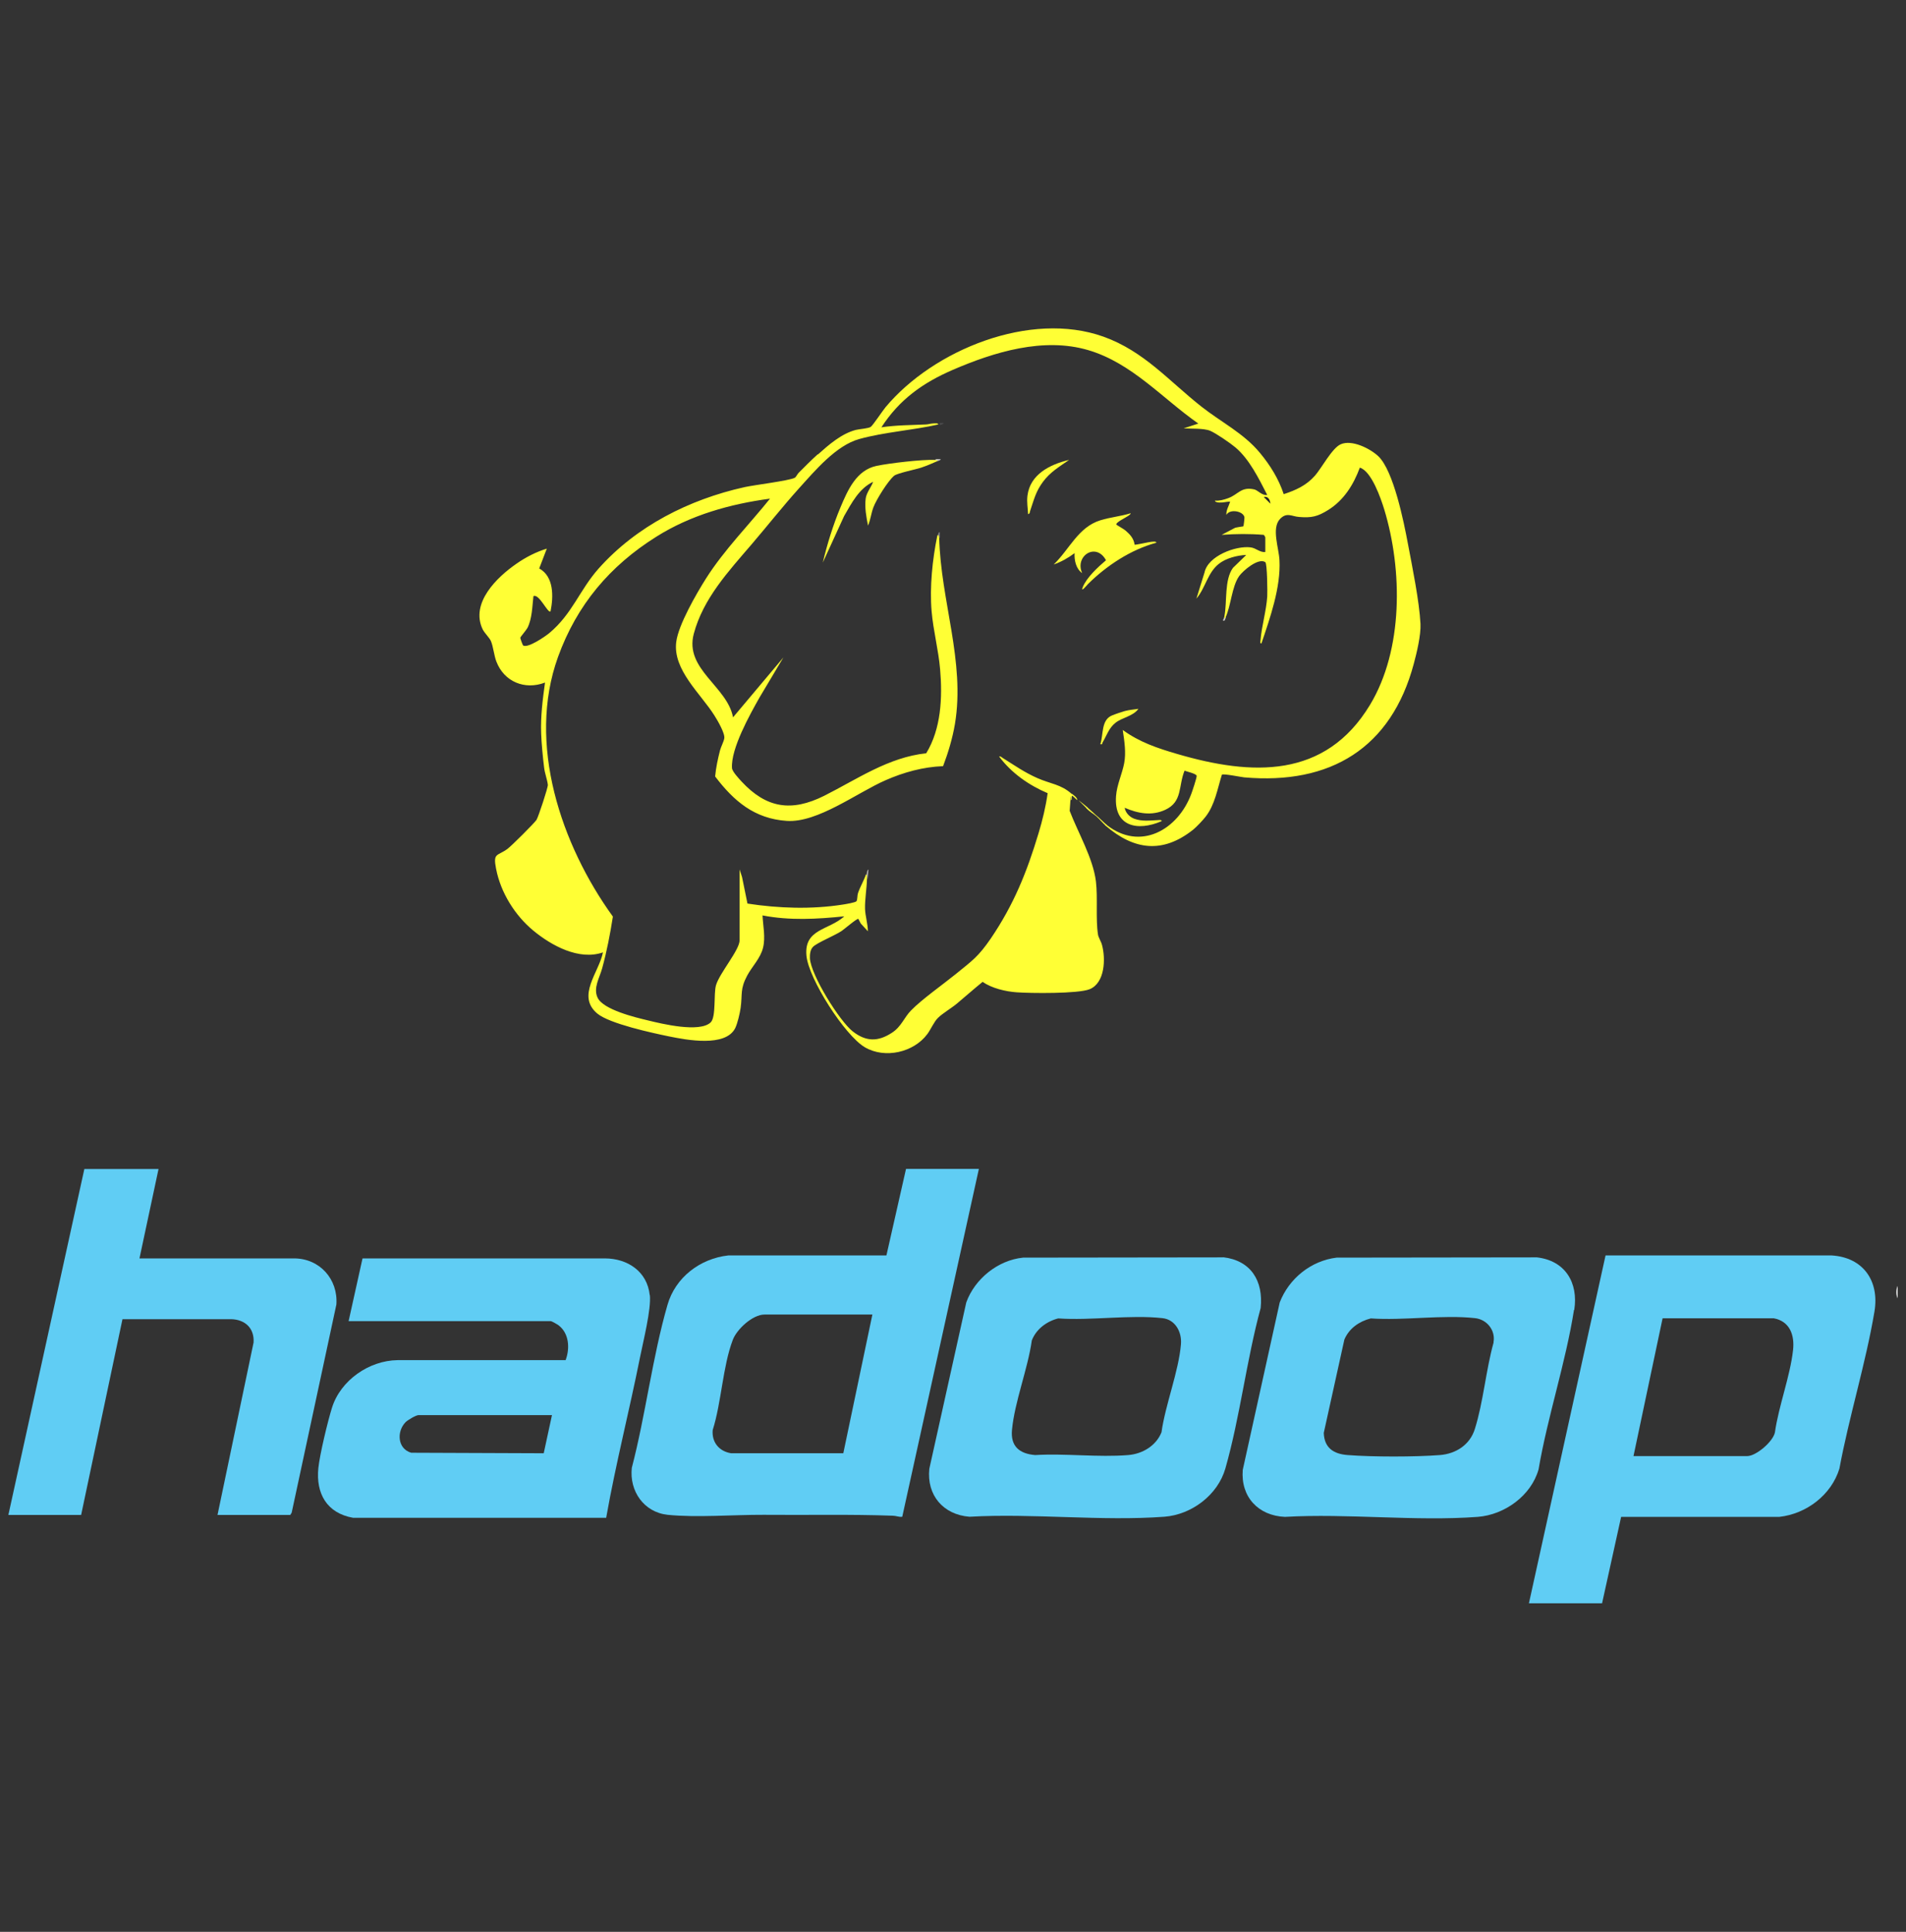 <?xml version="1.0" encoding="UTF-8"?>
<svg id="Artwork" xmlns="http://www.w3.org/2000/svg" viewBox="0 0 148 150">
  <rect x="0" y="0" width="148" height="150" fill="#333333" stroke="none"/>
  <defs>
    <style>
      .cls-1 {
        fill: #ffff35;
      }

      .cls-2 {
        fill: #fff;
      }

      .cls-3 {
        fill: #4c4c4d;
      }

      .cls-4 {
        fill: #c4c3c3;
      }

      .cls-5 {
        fill: #60cdf4;
      }

      .cls-6 {
        fill: #868686;
      }

      .cls-7 {
        fill: #232323;
      }

      .cls-8 {
        fill: #bcbbbb;
      }

      .cls-9 {
        fill: #aeadad;
      }
    </style>
  </defs>
  <g>
    <path class="cls-1" d="M85.95,64.06l-.07.07c-.28-.24-.49-.52-.74-.74v-.07c.28.24.53.51.81.74Z"/>
    <path class="cls-1" d="M85.14,63.32v.07c-.21-.19-.53-.36-.74-.59-.1-.1-.06-.14.07-.07.25.2.44.4.66.59Z"/>
    <path class="cls-1" d="M84.48,62.73l-.07.07-.66-.66c.28.2.47.37.74.59Z"/>
    <path class="cls-1" d="M87.8,39.85c-.02.1-.12.15-.2.21-.15.11-1.01.52-.91.68.02.03.56.33.7.45.35.3.65.62.71,1.1.05.04,1.08-.2,1.29-.22.09,0,.4-.06.4.07-1.97.53-3.87,1.78-5.31,3.21-.03.03-.6.73-.41.25.31-.77,1.19-1.57,1.81-2.1-.78-1.43-2.45-.32-1.85,1-.48-.33-.62-1-.59-1.55-.49.37-1.04.68-1.62.88,1.22-1.17,1.9-2.9,3.62-3.43.77-.24,1.59-.31,2.36-.55Z"/>
    <path class="cls-1" d="M72.6,35.72c.12-.06.28-.07.22.07-.4.18-.87.38-1.29.52s-1.86.43-2.1.63c-.47.38-1.39,1.86-1.61,2.45-.18.47-.22.97-.42,1.42-.13-.67-.27-1.4-.18-2.1.06-.46.42-.87.58-1.3-1.1.52-1.67,1.65-2.25,2.65l-1.66,3.62c.34-1.43.8-2.92,1.37-4.28s1.25-2.91,2.82-3.23c1.02-.21,3.51-.5,4.52-.46Z"/>
    <path class="cls-1" d="M83,35.72c-.76.53-1.46.94-2.02,1.7s-.69,1.37-.99,2.25c-.03.1-.02.23-.16.25-.02-.49-.11-.91-.05-1.42.2-1.67,1.75-2.44,3.23-2.79Z"/>
    <path class="cls-1" d="M88.39,55.05c-.42.57-1.25.66-1.77,1.07s-.68.98-1,1.52c-.06.1.01.19-.18.14.25-.73.05-1.88.91-2.23.21-.09.78-.28.99-.34.34-.09.71-.12,1.05-.17Z"/>
    <path class="cls-6" d="M72.97,41.77l-.15-.15c.02-.11.04-.32.15-.29,0,.15,0,.3,0,.44Z"/>
    <path class="cls-4" d="M95.18,47.97c-.07.14-.04.27-.22.22-.02-.02.14-.31.15-.37l.07.15Z"/>
    <path class="cls-8" d="M72.6,35.72c.08-.13.3-.06.44-.07.02.09-.12.1-.22.15-.04-.1-.14-.07-.22-.07Z"/>
    <path class="cls-3" d="M73.26,32.84c.09.04-.25.19-.29.15v-.15s.29,0,.29,0Z"/>
  </g>
  <g>
    <path class="cls-2" d="M147.35,100.81v-.96c-.12.22-.13.72,0,.96Z"/>
    <path class="cls-5" d="M22.82,97.71h-11.99l1.48-6.94h-5.76L.65,117.63h5.65l3.21-15.2h8.45c1.07.03,1.8.7,1.73,1.81l-2.8,13.39h5.65l.11-.18,3.47-16.16c.14-1.97-1.3-3.58-3.29-3.58Z"/>
    <path class="cls-5" d="M50.45,100.56c-.19-1.84-1.73-2.85-3.49-2.85h-18.81s-1.08,4.87-1.08,4.87h15.68c.1,0,.52.25.63.33.82.63.88,1.8.54,2.7h-13.05c-2.21.03-4.42,1.56-5.09,3.69-.33,1.05-.95,3.63-1.06,4.69-.2,1.98.66,3.5,2.69,3.86h19.66c.74-4.19,1.8-8.31,2.63-12.47.24-1.21.88-3.73.76-4.83ZM42.22,112.84l-10.29-.04c-1.06-.3-1.15-1.64-.44-2.37.15-.16.81-.55,1-.55h10.37l-.64,2.96Z"/>
    <path class="cls-5" d="M142.23,97.48h-17.56s-5.95,27.01-5.95,27.01h5.68l1.48-6.71h12.28c2.11-.23,4.05-1.71,4.67-3.75.75-4.04,2.04-8.15,2.72-12.19.4-2.37-.87-4.21-3.32-4.36ZM139.23,104.82c-.22,2.03-1.12,4.35-1.41,6.41-.16.72-1.46,1.83-2.16,1.83h-8.82l2.26-10.7h8.63c1.25.23,1.63,1.31,1.5,2.47Z"/>
    <path class="cls-5" d="M122.24,101.71c.33-2.11-.7-3.83-2.9-4.08l-15.55.02c-1.99.24-3.7,1.62-4.42,3.48l-2.87,13c-.17,2.09,1.2,3.56,3.27,3.65,4.88-.28,10.15.36,14.98,0,2.08-.16,4.15-1.65,4.72-3.69.7-4.1,2.11-8.3,2.75-12.38ZM115.98,104.23c-.6,2.14-.8,4.64-1.46,6.73-.38,1.22-1.46,1.92-2.71,2.02-1.95.15-5.21.15-7.16,0-1.09-.08-1.82-.55-1.86-1.72l1.6-7.25c.37-.87,1.15-1.41,2.05-1.64,2.56.18,5.6-.3,8.1-.02.92.1,1.6.95,1.43,1.87Z"/>
    <path class="cls-5" d="M70.35,90.77l-1.52,6.71h-12.28c-2.19.24-4.11,1.71-4.72,3.84-1.17,4.05-1.7,8.55-2.77,12.65-.2,1.8.93,3.45,2.78,3.65,2.23.23,5.13-.01,7.45,0,3.32.03,6.72-.05,10.04.07.24,0,.48.12.73.08l5.95-27.01h-5.65ZM65.47,112.84h-8.7c-.94-.15-1.51-.86-1.43-1.8.68-2.14.78-4.95,1.56-7,.31-.83,1.54-1.97,2.46-1.97h8.38l-2.26,10.78Z"/>
    <path class="cls-5" d="M94.99,97.63l-15.55.02c-1.96.2-3.75,1.65-4.41,3.48l-2.87,12.92c-.21,2.05,1.08,3.56,3.12,3.72,4.93-.28,10.25.36,15.13,0,2.12-.16,4.15-1.69,4.74-3.75,1.14-4,1.64-8.42,2.74-12.46.22-2.09-.75-3.69-2.91-3.94ZM91.7,104.38c-.18,2.12-1.21,4.68-1.51,6.83-.42,1.05-1.48,1.68-2.58,1.77-2.32.19-4.89-.14-7.23,0-1.21-.1-1.92-.67-1.8-1.95.2-2.17,1.23-4.74,1.54-6.95.34-.88,1.15-1.48,2.05-1.71,2.56.18,5.6-.3,8.1-.02,1,.11,1.51,1.09,1.43,2.02Z"/>
  </g>
  <path class="cls-1" d="M63.52,35.28c.84-.75,1.82-1.61,2.94-1.9.29-.07.99-.11,1.16-.24s.91-1.24,1.14-1.52c3.72-4.46,11.24-7.51,16.92-5.48,3.16,1.13,5.09,3.45,7.62,5.44,1.54,1.21,3.27,2.06,4.53,3.58.79.95,1.46,2.02,1.85,3.21.95-.31,1.76-.68,2.43-1.44.52-.6,1.33-2.14,1.99-2.43.86-.39,2.28.32,2.92.92,1.19,1.12,1.99,5.12,2.3,6.78.34,1.8.89,4.48.98,6.25.04.86-.29,2.24-.52,3.09-1.75,6.55-6.48,9.41-13.17,8.82-.29-.03-1.58-.3-1.73-.21-.35,1.11-.54,2.34-1.27,3.27-.19.25-.72.81-.96,1-2.38,1.89-4.6,1.58-6.79-.3-.1-.1-.06-.14.07-.07,2.61,2.06,5.53.39,6.57-2.4.08-.21.44-1.28.42-1.41-.03-.17-.77-.33-.94-.4-.49,1.19-.14,2.41-1.5,3.04-1.06.49-2.13.28-3.15-.16.07.39.37.71.74.85.6.22,1.2.14,1.8.11.08,0,.35-.05.33.08-1.87.81-3.72.43-3.54-1.95.06-.86.47-1.71.63-2.54s.02-1.72-.11-2.59c1.31.95,2.68,1.41,4.22,1.86,5.8,1.7,11.5,1.95,14.98-3.81,2.59-4.29,2.53-10.47,1.11-15.16-.26-.85-.99-2.99-1.9-3.26-.49,1.33-1.24,2.53-2.46,3.29-.82.51-1.28.62-2.26.54-.57-.04-.96-.4-1.49.17-.66.72-.07,2.26-.03,3.19.11,2.11-.73,4.48-1.4,6.46-.13.02-.08-.17-.07-.26.09-1.1.45-2.28.52-3.39.02-.33,0-2.56-.15-2.66-.53-.37-1.73.66-2.03,1.08-.58.82-.63,2.32-1.07,3.24-.08.08-.11.03-.07-.15.21-1.1-.02-2.8.66-3.73l1.03-1c-.71.03-1.58.25-2.14.7-.87.7-1.03,1.87-1.73,2.69l.63-2.03c.27-1.29,2.43-2.09,3.57-1.95.44.05.72.41,1.15.36v-1.14s-.08-.17-.12-.19c-1.09-.09-2.18-.08-3.27,0l.99-.52c.11-.08.68-.12.7-.15s.09-.62.08-.69c-.07-.48-1.14-.69-1.4-.19-.03-.37.19-.69.29-1.03-.3,0-.54.09-.85.07-.08,0-.33-.03-.33-.15.34.03.71-.07,1.03-.19.78-.28.99-.91,2.02-.68.28.06.61.5,1.01.43-.65-1.26-1.38-2.77-2.47-3.69-.39-.33-1.51-1.1-1.96-1.29-.5-.21-1.51-.15-2.06-.19l1.14-.37c-2.8-1.96-5.16-4.7-8.54-5.7-3.48-1.03-7.31.14-10.53,1.53-2.33,1.01-4.14,2.3-5.54,4.46,1.14-.17,2.29-.17,3.43-.22.19,0,.38-.07.58-.08.09,0,.41-.05.41.08-1.99.45-4.19.59-6.14,1.13-1.8.5-3.43,2.45-4.67,3.82-1.27,1.41-2.45,2.91-3.69,4.36-1.78,2.08-3.76,4.2-4.49,6.95s2.61,4.08,3.05,6.48l3.91-4.65-1.86,3.12c-.75,1.33-2.23,3.97-2.13,5.47.02.27.53.81.74,1.04,1.93,2.08,3.88,2.38,6.42,1.11,2.55-1.28,4.98-2.99,7.92-3.3,1.16-1.9,1.27-4.33,1.08-6.52-.13-1.51-.53-3-.66-4.5-.16-1.87.06-4.02.44-5.87.05-.11.1-.06.15.15.11,4.89,2.03,9.62,1.22,14.47-.19,1.11-.52,2.22-.92,3.27-1.56.06-3.04.47-4.46,1.09-2.24.98-5.28,3.32-7.68,3.16-2.51-.17-4.11-1.54-5.56-3.45.06-.67.21-1.36.38-2.03.08-.29.29-.68.33-.93.07-.39-.54-1.42-.77-1.78-1.06-1.69-3.24-3.54-2.96-5.71.17-1.33,1.57-3.75,2.31-4.92,1.4-2.21,3.34-4.17,4.97-6.2-3.09.41-6.17,1.28-8.82,2.95-3.62,2.27-6.18,5.3-7.64,9.34-2.43,6.73.24,14.6,4.26,20.16-.21,1.35-.47,2.69-.83,4.01-.2.74-.71,1.52-.36,2.28.43.94,2.94,1.54,3.91,1.77,1.1.27,4,.97,4.87.16.44-.42.22-2.23.42-2.9.28-.94,1.83-2.73,1.83-3.48v-5.5l.19.59.42,2.06c2.41.37,4.97.46,7.39.08.2-.03,1.02-.16,1.08-.27.08-.15.05-.43.11-.61.16-.49.46-.98.63-1.48.08.05.1.17.07.37-.02.77-.17,1.59-.15,2.33.02.55.22,1.17.22,1.73l-.55-.6-.19-.36c-.09-.06-1.12.82-1.3.94-.52.35-1.93.92-2.23,1.24-.21.22-.24.59-.23.88.07,1.29,2.29,4.87,3.33,5.68s1.97.8,3.04.1c.73-.47.94-1.18,1.48-1.73.86-.88,2.47-2.01,3.48-2.83,1.28-1.04,1.74-1.34,2.71-2.75,1.78-2.62,2.8-5.14,3.71-8.17.31-1.02.56-2.06.71-3.12-1.46-.62-2.82-1.57-3.77-2.85.12-.03.2.06.29.12.91.57,1.7,1.13,2.71,1.57s1.79.47,2.61,1.19l.09.15c-.11,0-.16.12-.16.36-.02.28-.04.55-.06.83.65,1.7,1.82,3.68,2.04,5.49.15,1.28-.03,2.92.16,4.12.03.22.24.53.31.8.29,1.06.24,2.95-.96,3.44-.89.36-4.58.32-5.67.24-.86-.06-1.94-.32-2.64-.81-.68.55-1.33,1.13-2,1.69-.42.35-1.12.76-1.47,1.11-.3.29-.56.9-.82,1.25-1.06,1.43-3.29,1.94-4.85,1.03s-4.38-5.33-4.54-7.12c-.19-2.09,1.74-1.96,2.94-3.05-2.12.22-4.24.34-6.35-.07.04.83.24,1.69.04,2.51s-.85,1.45-1.23,2.16c-.57,1.07-.36,1.41-.51,2.51-.06.42-.24,1.2-.42,1.57-.75,1.5-3.78.92-5.11.65-1.32-.27-4.65-.99-5.6-1.78-1.64-1.37.13-3.19.44-4.75-1.86.65-4.01-.53-5.42-1.7s-2.52-2.93-2.88-4.79c-.25-1.27.09-.96.89-1.55.3-.22,2.07-1.98,2.25-2.25.14-.22.9-2.52.88-2.72-.04-.38-.24-.9-.29-1.34-.1-.81-.2-1.84-.23-2.65-.05-1.33.12-2.64.3-3.95-1.57.6-3.18-.06-3.78-1.64-.18-.47-.24-1.16-.42-1.58-.11-.26-.48-.6-.64-.91-.98-2.04,1.11-4.06,2.64-5.11.7-.49,1.52-.91,2.34-1.16l-.59,1.54c1.15.63,1.11,2.19.88,3.33-.2.21-.89-1.41-1.33-1.18-.09.79-.1,1.74-.46,2.46-.09.17-.55.71-.56.76-.01.06.19.59.22.61.37.23,1.7-.69,2.02-.95,1.81-1.51,2.35-3.34,3.84-5.02,2.95-3.31,7.03-5.36,11.31-6.32.76-.17,3.49-.5,3.92-.73.1-.05.19-.26.29-.37.47-.47.99-1,1.48-1.44Z"/>
  <path class="cls-1" d="M83.67,62.14c-.17-.11-.27-.27-.44-.37l-.02.32-.06.05c0-.18-.03-.36.07-.52.17.15.41.27.44.52Z"/>
  <path class="cls-9" d="M67.36,68.26c0-.18-.07-.33-.07-.37,0-.05.05-.38.15-.37l-.07.74Z"/>
  <path class="cls-7" d="M98.65,39.11l-.52-.52c.35-.07.48.21.52.52Z"/>
</svg>